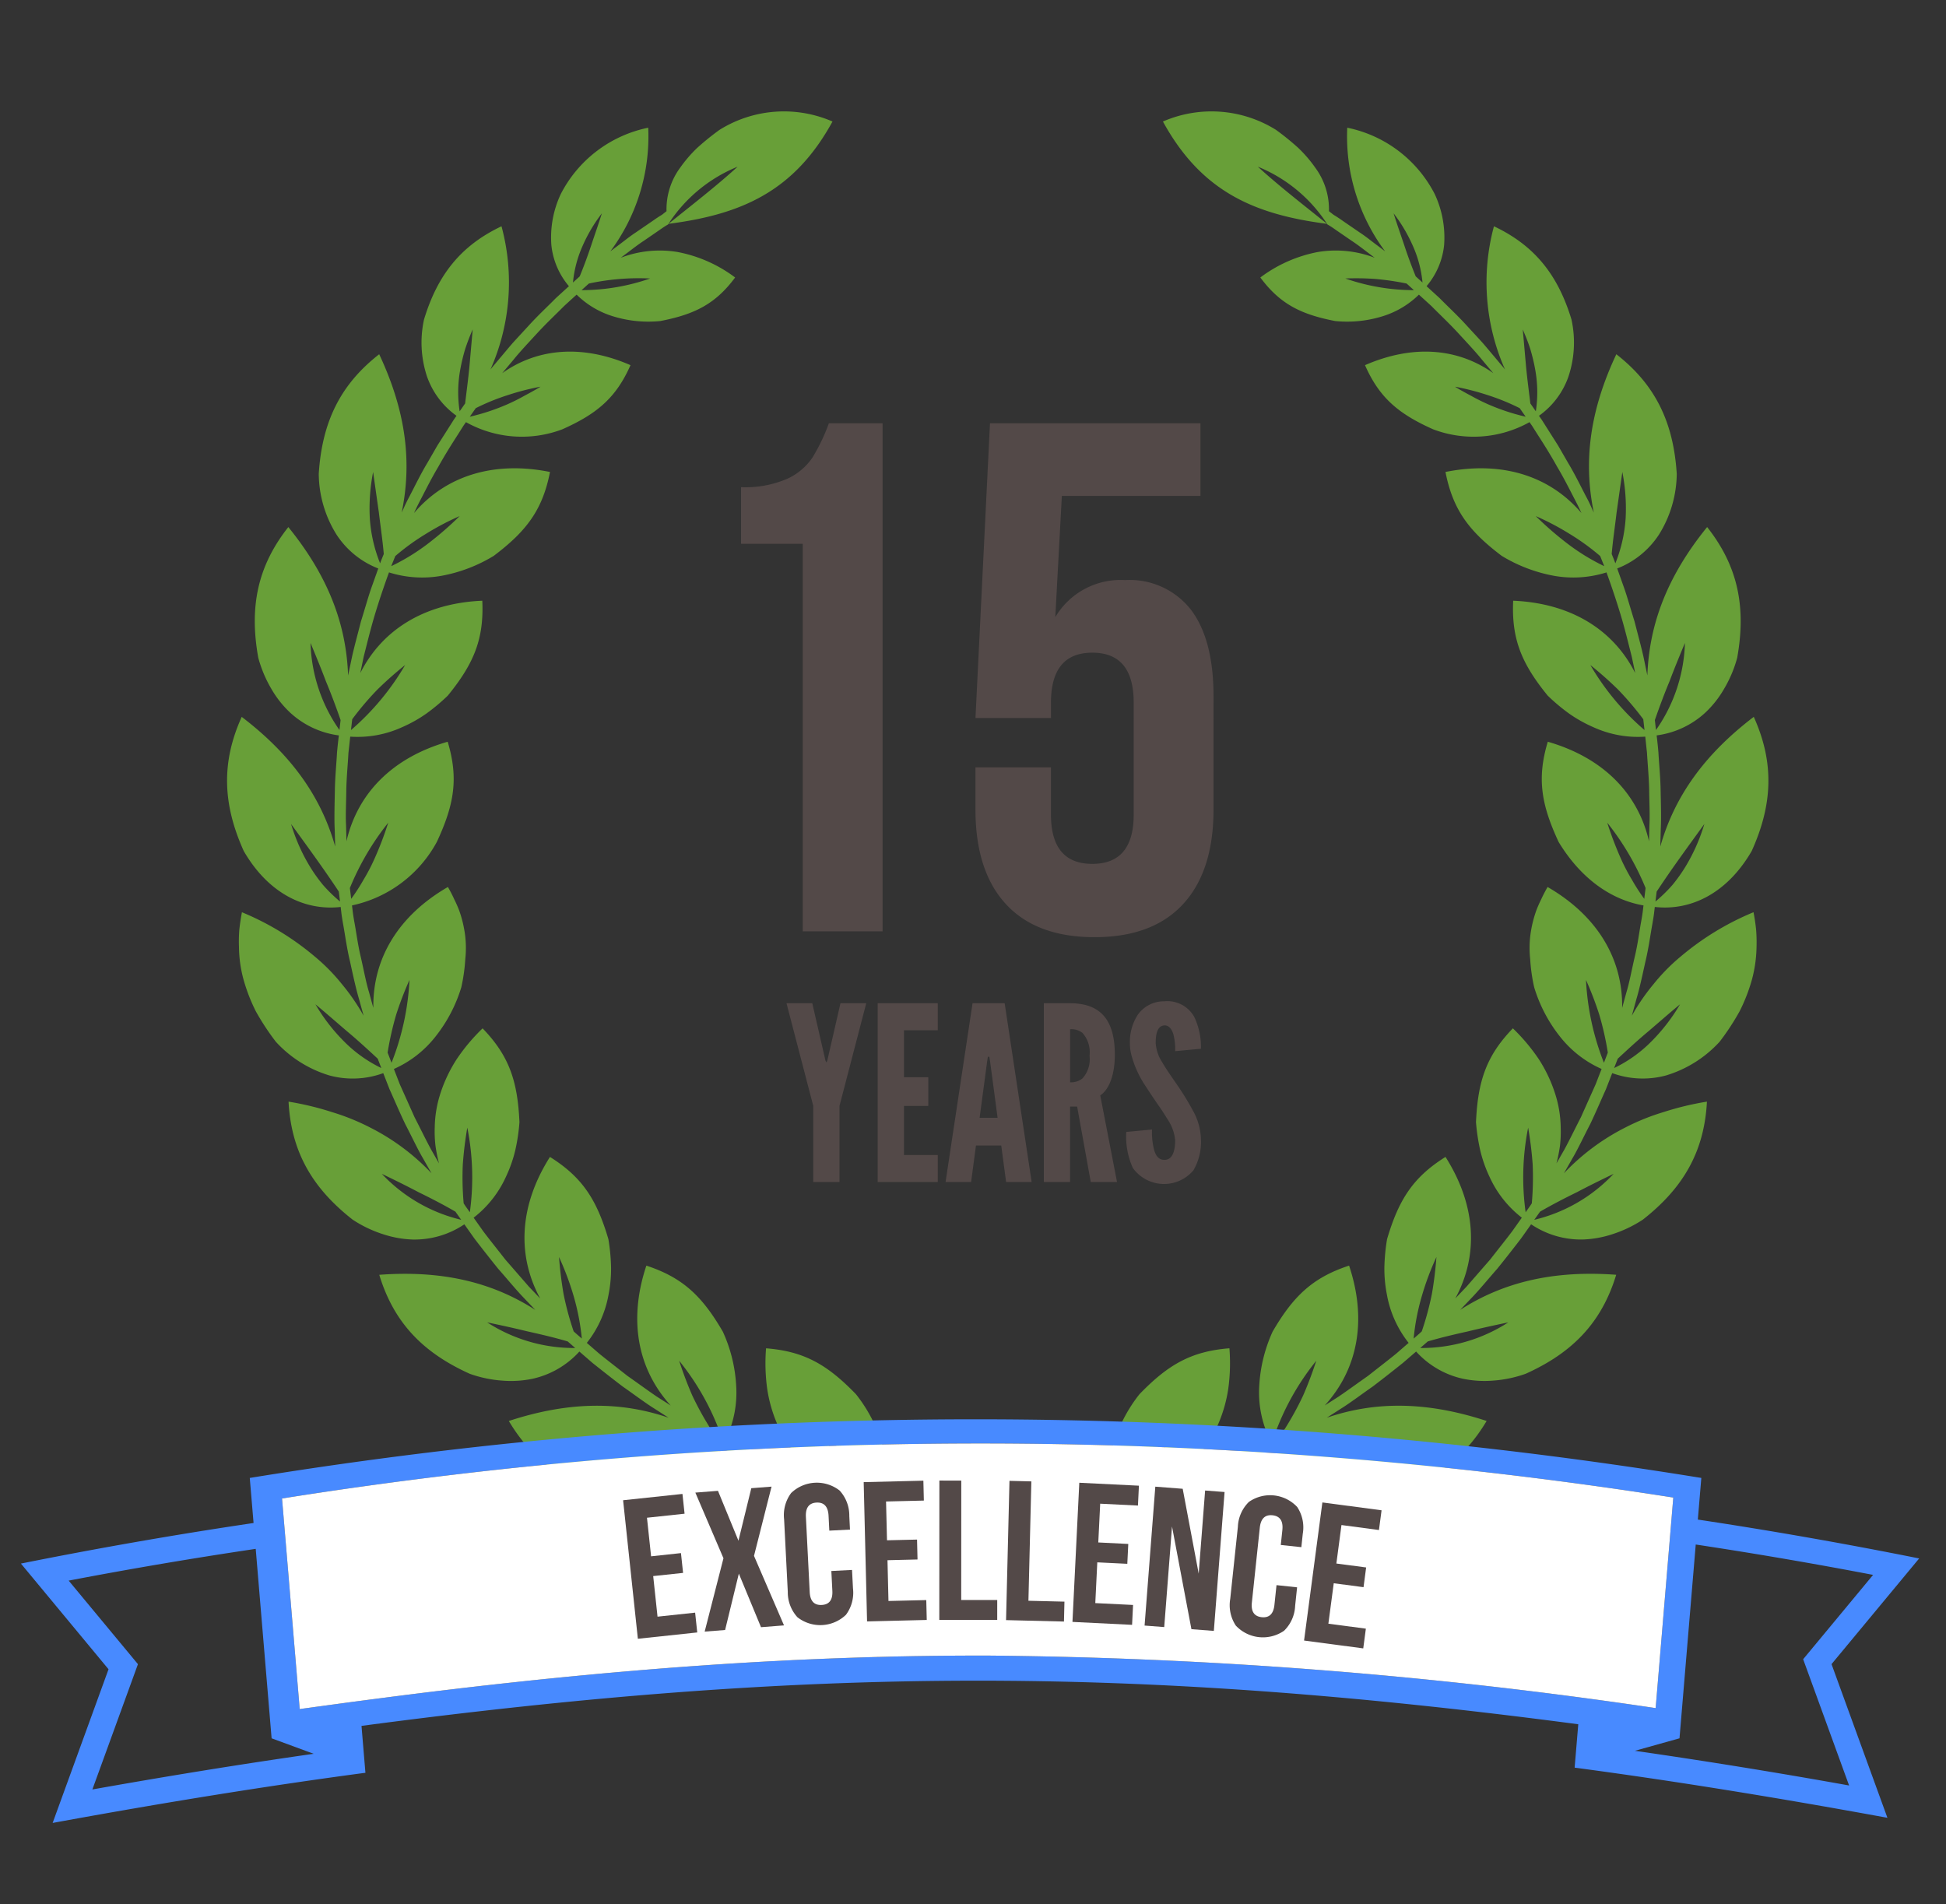<svg id="Layer_1" data-name="Layer 1" xmlns="http://www.w3.org/2000/svg" viewBox="0 0 186 182"><rect x="0" y="0" width="186" height="182" fill="#333333" stroke="none"/><defs><style>.cls-1{fill:#689f38;}.cls-1,.cls-3,.cls-4{fill-rule:evenodd;}.cls-2{fill:#534948;}.cls-3{fill:#488aff;}.cls-4{fill:#fff;}</style></defs><title>15-years</title><path class="cls-1" d="M78.424,136.95a24.378,24.378,0,0,1,5.537,5.901s-.252-.057-.507-.117c-.254-.061-.503-.128-.503-.126a29.076,29.076,0,0,1-2.517-2.726c-.74-.972-1.402-1.953-2.01-2.932Zm4.466,6.771h0l.932.22a15.229,15.229,0,0,1-8.596,1.727c1.276-.36,2.538-.702,3.805-1.01,1.278-.356,2.557-.669,3.858-.937ZM70.499,15.936h0c-2.014,1.84-4.409,3.688-6.605,5.459,6.926-.895,12.001-3.064,15.677-9.78A11.627,11.627,0,0,0,68.77,12.413a24.963,24.963,0,0,0-2.144,1.735,12.872,12.872,0,0,0-1.618,1.884,6.684,6.684,0,0,0-1.301,4.153l-.44.346c-.002,0-.329.191-.79.516-.47.323-1.09.748-1.714,1.174-.633.415-1.211.899-1.67,1.232-.45.339-.754.568-.754.568a18.385,18.385,0,0,0,3.619-11.815,12.118,12.118,0,0,0-8.361,6.345,9.755,9.755,0,0,0-.897,4.874,7.205,7.205,0,0,0,1.679,3.929s-.509.461-1.266,1.155c-.717.736-1.727,1.664-2.642,2.682-.465.503-.928,1.006-1.364,1.48-.427.48-.803.945-1.136,1.335-.333.394-.608.723-.8.951-.193.226-.295.365-.295.365a20.516,20.516,0,0,0,1.058-13.694c-3.883,1.838-6.113,4.644-7.406,8.91a10.31,10.31,0,0,0,.293,5.471,7.762,7.762,0,0,0,2.812,3.732s-.097.138-.26.375c-.155.247-.379.597-.645,1.018-.268.421-.58.912-.916,1.438-.31.541-.643,1.115-.977,1.693-.683,1.14-1.255,2.343-1.72,3.227-.235.436-.411.813-.53,1.081-.121.264-.191.417-.191.417,1.004-4.849.402-9.702-2.15-15.132-3.747,2.919-5.465,6.519-5.777,11.433A11.112,11.112,0,0,0,32.163,51.093a8.38,8.38,0,0,0,3.992,3.242s-.222.627-.557,1.567c-.348.935-.696,2.219-1.096,3.487-.327,1.289-.683,2.571-.889,3.546-.205.977-.342,1.628-.342,1.628-.174-4.941-1.922-9.516-5.712-14.185-2.948,3.728-3.745,7.645-2.871,12.498a12.095,12.095,0,0,0,1.262,2.988,9.766,9.766,0,0,0,1.771,2.236A8.464,8.464,0,0,0,32.389,70.29s-.088.662-.178,1.653c-.048.998-.189,2.322-.205,3.653-.027,1.331-.065,2.661-.015,3.657.027.997.048,1.66.048,1.66-1.343-4.753-4.187-8.774-8.936-12.395-1.957,4.329-1.833,8.326.195,12.823,2.345,4.047,5.815,5.736,9.266,5.346,0,0,.017.168.052.453.029.293.094.702.18,1.194.182.979.352,2.303.666,3.594.283,1.299.564,2.599.853,3.556.262.96.442,1.601.442,1.601a19.945,19.945,0,0,0-2.079-3.026,18.205,18.205,0,0,0-2.603-2.643,26.305,26.305,0,0,0-6.951-4.225c-.109.58-.195,1.153-.254,1.712a14.879,14.879,0,0,0-.029,1.643,12.327,12.327,0,0,0,.448,3.124,16.959,16.959,0,0,0,1.159,2.982,23.893,23.893,0,0,0,1.917,2.917,11.383,11.383,0,0,0,5.111,3.219,8.515,8.515,0,0,0,5.155-.218s.243.616.606,1.549c.413.907.928,2.133,1.503,3.334.616,1.178,1.174,2.385,1.683,3.244.492.868.824,1.446.824,1.446a21.267,21.267,0,0,0-5.897-4.39,21.661,21.661,0,0,0-3.636-1.465,28.064,28.064,0,0,0-4.134-.993c.253,4.753,2.232,8.225,6.121,11.274a11.79,11.79,0,0,0,2.925,1.4,10.082,10.082,0,0,0,2.804.503,8.501,8.501,0,0,0,4.952-1.454s.386.541.96,1.356c.606.792,1.427,1.842,2.259,2.875.88.997,1.723,2.028,2.416,2.747.689.721,1.148,1.203,1.148,1.203-4.158-2.672-8.95-3.797-14.914-3.355,1.385,4.558,4.158,7.435,8.648,9.461a11.714,11.714,0,0,0,3.175.658,10.144,10.144,0,0,0,2.842-.185,8.531,8.531,0,0,0,4.461-2.598s.501.434,1.255,1.088c.78.62,1.823,1.448,2.881,2.251,1.092.761,2.152,1.563,2.999,2.092.84.538,1.4.897,1.4.897-4.671-1.603-9.596-1.553-15.279.308,2.435,4.082,5.805,6.22,10.65,7.116a11.329,11.329,0,0,0,5.953-.972,8.525,8.525,0,0,0,3.713-3.586s.593.302,1.482.756c.909.409,2.112.979,3.334,1.498,1.241.478,2.458,1.016,3.414,1.32.941.321,1.568.536,1.568.536a21.254,21.254,0,0,0-7.32.616,23.14,23.14,0,0,0-3.692,1.31,27.97,27.97,0,0,0-3.753,2.006c3.336,3.386,7.119,4.671,12.043,4.384a11.364,11.364,0,0,0,5.553-2.366,8.521,8.521,0,0,0,2.747-4.371s.344.084.859.205c.515.13,1.207.273,1.907.394.691.13,1.389.26,1.911.354.524.096.874.132.874.132l.161-1.081s-.346-.032-.861-.13c-.511-.092-1.194-.22-1.882-.348-.683-.117-1.366-.256-1.871-.39-.509-.122-.847-.199-.847-.199a10.266,10.266,0,0,0-.289-5.023,14.191,14.191,0,0,0-2.475-4.721c-2.733-2.823-4.935-4.099-8.592-4.386a17.891,17.891,0,0,0,.109,3.873,13.583,13.583,0,0,0,.972,3.393,11.149,11.149,0,0,0,1.792,2.879,11.562,11.562,0,0,0,2.565,2.286s-.591-.205-1.48-.507c-.884-.318-2.041-.803-3.206-1.255-1.138-.52-2.278-1.037-3.131-1.425-.838-.432-1.394-.715-1.394-.715a10.253,10.253,0,0,0,.918-4.946,14.209,14.209,0,0,0-1.278-5.178c-1.978-3.399-3.829-5.164-7.307-6.308-1.729,5.18-.851,9.87,2.324,13.368,0,0-.526-.337-1.316-.842-.78-.526-1.787-1.266-2.814-1.984-.981-.775-1.974-1.538-2.703-2.131-.71-.614-1.182-1.025-1.182-1.025a10.333,10.333,0,0,0,2.072-4.589,12.71,12.71,0,0,0,.245-2.611,18.687,18.687,0,0,0-.256-2.718c-1.111-3.77-2.485-5.914-5.585-7.856-2.921,4.612-3.189,9.376-.935,13.527,0,0-.434-.453-1.081-1.134-.614-.706-1.435-1.651-2.257-2.594-.769-.989-1.557-1.963-2.119-2.716-.541-.765-.903-1.276-.903-1.276a10.318,10.318,0,0,0,3.11-3.958,12.799,12.799,0,0,0,.868-2.477,18.148,18.148,0,0,0,.402-2.697c-.178-3.919-.979-6.333-3.523-8.965a18.053,18.053,0,0,0-2.492,2.972,13.89,13.89,0,0,0-1.519,3.181,11.108,11.108,0,0,0-.564,3.34,11.678,11.678,0,0,0,.069,1.712,15.238,15.238,0,0,0,.339,1.701s-.31-.545-.773-1.358c-.448-.826-.997-1.953-1.567-3.064-.511-1.144-1.023-2.286-1.408-3.143-.339-.878-.564-1.459-.564-1.459a10.377,10.377,0,0,0,3.973-3.091A14.212,14.212,0,0,0,44.093,94.36a16.911,16.911,0,0,0,.379-2.678,9.956,9.956,0,0,0-.027-2.374,11.43,11.43,0,0,0-.539-2.24,11.859,11.859,0,0,0-.495-1.127,12.572,12.572,0,0,0-.601-1.163c-4.732,2.737-7.2,6.84-7.125,11.557,0,0-.168-.601-.415-1.509-.277-.897-.505-2.131-.784-3.349-.295-1.22-.444-2.465-.622-3.387-.082-.463-.138-.849-.168-1.121-.032-.273-.052-.43-.052-.43A12.093,12.093,0,0,0,41.75,80.477c1.662-3.563,2.096-6.073,1.039-9.583-5.262,1.517-8.607,4.906-9.673,9.512,0,0-.017-.624-.042-1.565-.052-.937.017-2.188.027-3.441.034-1.251.155-2.496.203-3.435.103-.933.172-1.557.172-1.557a10.253,10.253,0,0,0,4.952-.901,13.262,13.262,0,0,0,2.289-1.278,18.413,18.413,0,0,0,2.091-1.75c2.483-3.051,3.46-5.398,3.29-9.063-5.417.23-9.535,2.695-11.66,6.913,0,0,.128-.614.316-1.532.233-.909.528-2.127.866-3.33.687-2.41,1.561-4.757,1.561-4.757a10.516,10.516,0,0,0,5.04.321A14.696,14.696,0,0,0,47.19,53.13c3.145-2.37,4.675-4.413,5.379-8.02-5.331-1.073-9.931.333-12.995,3.925,0,0,.252-.57.694-1.404.43-.832.989-1.953,1.632-3.026.608-1.096,1.278-2.159,1.785-2.944.252-.396.459-.727.606-.96.155-.224.247-.352.247-.352a10.935,10.935,0,0,0,9.206.685c3.328-1.482,5.145-3.022,6.519-6.132-4.489-1.959-8.81-1.685-12.263.765,0,0,.417-.497,1.041-1.236.606-.761,1.494-1.702,2.37-2.655.878-.947,1.825-1.834,2.506-2.525.715-.656,1.197-1.09,1.197-1.09a8.454,8.454,0,0,0,3.583,2.102,11.401,11.401,0,0,0,4.417.421c3.294-.637,5.281-1.639,7.15-4.162a13.274,13.274,0,0,0-5.478-2.431,10.394,10.394,0,0,0-5.453.545s.277-.209.692-.52c.415-.314.96-.74,1.538-1.119.568-.39,1.14-.782,1.565-1.077.425-.3.727-.467.727-.467a14.317,14.317,0,0,1,6.641-5.518ZM55.409,26.416h0l-.645.587a11.185,11.185,0,0,1,.926-3.512,14.898,14.898,0,0,1,1.838-3.101c-.321,1.023-.668,2.001-1.006,3.016-.337,1.018-.704,2.018-1.113,3.011ZM44.457,38.562h0l-.524.75a12.038,12.038,0,0,1,.063-4.015,18.021,18.021,0,0,1,.467-1.938,20.022,20.022,0,0,1,.719-1.871q-.157,1.748-.312,3.527c-.113,1.182-.27,2.345-.413,3.548ZM36.681,52.952h0s-.088.222-.178.444c-.094.222-.172.446-.172.446a13.939,13.939,0,0,1-.985-4.325,17.945,17.945,0,0,1,.317-4.403c.182,1.289.367,2.584.553,3.898.151,1.291.354,2.619.465,3.94ZM32.554,68.823h0l-.109.951a15.191,15.191,0,0,1-2.764-8.321c.505,1.222,1.01,2.437,1.467,3.655.509,1.226.97,2.456,1.406,3.715Zm-.17,16.394h0l.115.949a14.393,14.393,0,0,1-1.618-1.576,15.067,15.067,0,0,1-1.274-1.79,17.421,17.421,0,0,1-1.785-4.042c1.542,2.129,3.089,4.231,4.562,6.459Zm3.718,15.97h0l.344.895a12.88,12.88,0,0,1-3.606-2.588A17.494,17.494,0,0,1,30.149,95.99c1.022.844,1.989,1.697,2.99,2.554,1.023.851,1.982,1.735,2.963,2.643ZM43.529,115.808h0l.553.78a15.26,15.26,0,0,1-7.588-4.394c1.199.576,2.374,1.154,3.525,1.762,1.19.58,2.366,1.19,3.51,1.852Zm10.731,12.404h0l.721.629a15.303,15.303,0,0,1-8.418-2.45c1.299.27,2.58.551,3.843.859,1.293.287,2.584.589,3.854.962Zm13.378,9.483h0l.851.438a15.24,15.24,0,0,1-8.757-.373c1.324-.046,2.636-.08,3.937-.077,1.324-.038,2.645-.038,3.969.013Zm1.249-.587h0s-.235-.117-.465-.237c-.23-.113-.459-.243-.459-.243a29.48,29.48,0,0,1-1.794-3.248c-.488-1.119-.901-2.23-1.255-3.323a24.314,24.314,0,0,1,3.973,7.051Zm-13.275-9.168h0s-.195-.172-.394-.342c-.199-.17-.388-.348-.388-.348a28.083,28.083,0,0,1-.966-3.581c-.208-1.203-.346-2.376-.432-3.525a27.222,27.222,0,0,1,1.381,3.678,22.102,22.102,0,0,1,.798,4.118ZM44.908,115.867h0s-.149-.214-.3-.423c-.157-.212-.291-.432-.291-.432a28.068,28.068,0,0,1-.082-3.709c.086-1.218.237-2.389.43-3.525a24.349,24.349,0,0,1,.243,8.089Zm-7.485-14.287h0l-.375-.973a29.522,29.522,0,0,1,.817-3.621,31.737,31.737,0,0,1,1.274-3.324,24.856,24.856,0,0,1-1.716,7.917ZM33.567,85.911h0l-.126-1.033a25.465,25.465,0,0,1,3.667-6.245,32.409,32.409,0,0,1-1.412,3.663,17.924,17.924,0,0,1-.966,1.817,18.381,18.381,0,0,1-1.163,1.798ZM33.548,69.779h0l.117-1.035a28.437,28.437,0,0,1,2.399-2.827,35.098,35.098,0,0,1,2.659-2.355,24.461,24.461,0,0,1-5.176,6.217Zm3.845-15.666h0l.39-.966a21.98,21.98,0,0,1,3.009-2.171,25.212,25.212,0,0,1,3.145-1.649,32.025,32.025,0,0,1-2.969,2.586,20.042,20.042,0,0,1-3.575,2.2ZM44.902,39.829h0l.572-.817a20.846,20.846,0,0,1,3.091-1.257,23.739,23.739,0,0,1,3.104-.796c-.503.308-1.027.593-1.553.872-.513.291-1.048.557-1.605.805a20.542,20.542,0,0,1-3.608,1.194ZM56.295,27.097h0a22.743,22.743,0,0,1,5.847-.48,19.939,19.939,0,0,1-6.557,1.115s.176-.159.354-.318C56.111,27.248,56.295,27.097,56.295,27.097Z"/><path class="cls-1" d="M112.305,136.95a24.391,24.391,0,0,0-5.541,5.901s.256-.057.509-.117c.251-.061.505-.128.505-.126a29.372,29.372,0,0,0,2.517-2.726c.738-.972,1.404-1.953,2.01-2.932Zm-4.466,6.771h0l-.93.22a15.209,15.209,0,0,0,8.594,1.727c-1.276-.36-2.54-.702-3.803-1.01-1.285-.356-2.563-.669-3.86-.937Zm12.391-127.785h0c2.014,1.84,4.405,3.688,6.607,5.459-6.932-.895-12.005-3.064-15.683-9.78a11.641,11.641,0,0,1,10.807.798,24.914,24.914,0,0,1,2.14,1.735,12.609,12.609,0,0,1,1.616,1.884,6.689,6.689,0,0,1,1.306,4.153l.44.346s.331.191.792.516c.463.323,1.087.748,1.71,1.174.633.415,1.213.899,1.672,1.232.45.339.752.568.752.568a18.372,18.372,0,0,1-3.617-11.815,12.122,12.122,0,0,1,8.361,6.345,9.803,9.803,0,0,1,.897,4.874,7.22,7.22,0,0,1-1.679,3.929s.505.461,1.264,1.155c.717.736,1.727,1.664,2.645,2.682.463.503.93,1.006,1.362,1.48.427.48.803.945,1.136,1.335.331.394.606.723.8.951.197.226.295.365.295.365a20.541,20.541,0,0,1-1.06-13.694c3.887,1.838,6.115,4.644,7.41,8.91a10.285,10.285,0,0,1-.295,5.471,7.723,7.723,0,0,1-2.812,3.732s.094.138.262.375c.155.247.377.597.645,1.018.266.421.58.912.912,1.438.314.541.645,1.115.977,1.693.685,1.14,1.257,2.343,1.725,3.227.237.436.409.813.526,1.081.124.264.195.417.195.417-1.004-4.849-.405-9.702,2.152-15.132,3.743,2.919,5.463,6.519,5.775,11.433a11.151,11.151,0,0,1-1.697,5.8,8.395,8.395,0,0,1-3.994,3.242s.222.627.555,1.567c.35.935.698,2.219,1.098,3.487.329,1.289.683,2.571.891,3.546.201.977.339,1.628.339,1.628.174-4.941,1.922-9.516,5.712-14.185,2.948,3.728,3.743,7.645,2.873,12.498a11.862,11.862,0,0,1-1.266,2.988,9.811,9.811,0,0,1-1.766,2.236,8.465,8.465,0,0,1-4.667,2.19s.086.662.172,1.653c.05.998.193,2.322.209,3.653.029,1.331.065,2.661.013,3.657-.029.997-.044,1.66-.044,1.66,1.343-4.753,4.185-8.774,8.933-12.395,1.955,4.329,1.836,8.326-.197,12.823-2.347,4.047-5.813,5.736-9.262,5.346,0,0-.021.168-.054.453-.029.293-.097.702-.182,1.194-.182.979-.352,2.303-.666,3.594-.285,1.299-.564,2.599-.853,3.556-.264.96-.44,1.601-.44,1.601a19.944,19.944,0,0,1,2.079-3.026,18.205,18.205,0,0,1,2.603-2.643,26.291,26.291,0,0,1,6.949-4.225c.111.58.197,1.153.251,1.712a15.459,15.459,0,0,1,.036,1.643,12.715,12.715,0,0,1-.45,3.124,16.65,16.65,0,0,1-1.163,2.982,23.574,23.574,0,0,1-1.913,2.917,11.383,11.383,0,0,1-5.111,3.219,8.521,8.521,0,0,1-5.157-.218s-.241.616-.603,1.549c-.415.907-.929,2.133-1.505,3.334-.614,1.178-1.174,2.385-1.683,3.244-.495.868-.824,1.446-.824,1.446a21.328,21.328,0,0,1,5.897-4.39,21.56,21.56,0,0,1,3.64-1.465,28.033,28.033,0,0,1,4.132-.993c-.251,4.753-2.234,8.225-6.119,11.274a11.945,11.945,0,0,1-2.928,1.4,10.109,10.109,0,0,1-2.804.503,8.508,8.508,0,0,1-4.954-1.454s-.381.541-.962,1.356c-.606.792-1.425,1.842-2.259,2.875-.876.997-1.722,2.028-2.412,2.747-.692.721-1.148,1.203-1.148,1.203,4.158-2.672,8.952-3.797,14.914-3.355-1.387,4.558-4.155,7.435-8.65,9.461a11.747,11.747,0,0,1-3.175.658,10.117,10.117,0,0,1-2.84-.185,8.485,8.485,0,0,1-4.459-2.598s-.503.434-1.262,1.088c-.775.62-1.819,1.448-2.877,2.251-1.094.761-2.154,1.563-3.001,2.092-.842.538-1.402.897-1.402.897,4.675-1.603,9.6-1.553,15.281.308-2.433,4.082-5.803,6.22-10.647,7.116a11.334,11.334,0,0,1-5.956-.972,8.534,8.534,0,0,1-3.713-3.586s-.593.302-1.48.756c-.909.409-2.112.979-3.334,1.498-1.243.478-2.462,1.016-3.411,1.32-.943.321-1.574.536-1.574.536a21.278,21.278,0,0,1,7.324.616,23.194,23.194,0,0,1,3.69,1.31,27.852,27.852,0,0,1,3.753,2.006c-3.334,3.386-7.114,4.671-12.039,4.384a11.346,11.346,0,0,1-5.555-2.366,8.528,8.528,0,0,1-2.751-4.371s-.344.084-.859.205c-.513.13-1.207.273-1.903.394-.696.13-1.389.26-1.911.354-.522.096-.876.132-.876.132l-.159-1.081s.346-.032.859-.13c.513-.092,1.199-.22,1.882-.348.688-.117,1.368-.256,1.874-.39.509-.122.844-.199.844-.199a10.343,10.343,0,0,1,.287-5.023,14.31,14.31,0,0,1,2.475-4.721c2.733-2.823,4.941-4.099,8.596-4.386a17.902,17.902,0,0,1-.111,3.873,13.499,13.499,0,0,1-.97,3.393,11.161,11.161,0,0,1-1.794,2.879,11.43,11.43,0,0,1-2.565,2.286s.593-.205,1.482-.507c.882-.318,2.037-.803,3.202-1.255,1.142-.52,2.282-1.037,3.137-1.425.832-.432,1.394-.715,1.394-.715a10.28,10.28,0,0,1-.924-4.946,14.389,14.389,0,0,1,1.278-5.178c1.98-3.399,3.829-5.164,7.309-6.308,1.729,5.18.853,9.87-2.326,13.368,0,0,.528-.337,1.316-.842.78-.526,1.792-1.266,2.816-1.984.985-.775,1.974-1.538,2.701-2.131.71-.614,1.184-1.025,1.184-1.025a10.333,10.333,0,0,1-2.072-4.589,12.848,12.848,0,0,1-.247-2.611,18.694,18.694,0,0,1,.258-2.718c1.113-3.77,2.485-5.914,5.585-7.856,2.923,4.612,3.192,9.376.937,13.527,0,0,.432-.453,1.079-1.134.616-.706,1.438-1.651,2.261-2.594.767-.989,1.553-1.963,2.115-2.716.541-.765.903-1.276.903-1.276a10.318,10.318,0,0,1-3.11-3.958,12.666,12.666,0,0,1-.865-2.477,18.999,18.999,0,0,1-.406-2.697c.178-3.919.983-6.333,3.525-8.965a18.175,18.175,0,0,1,2.494,2.972,13.793,13.793,0,0,1,1.515,3.181,11.049,11.049,0,0,1,.564,3.34,11.978,11.978,0,0,1-.067,1.712,15.229,15.229,0,0,1-.339,1.701s.312-.545.777-1.358c.448-.826.995-1.953,1.565-3.064.511-1.144,1.023-2.286,1.406-3.143.339-.878.566-1.459.566-1.459a10.4,10.4,0,0,1-3.975-3.091A14.169,14.169,0,0,1,146.637,94.36a16.452,16.452,0,0,1-.379-2.678,9.849,9.849,0,0,1,.025-2.374,11.421,11.421,0,0,1,.541-2.24,11.83,11.83,0,0,1,.492-1.127c.172-.377.375-.767.604-1.163,4.732,2.737,7.198,6.84,7.127,11.557,0,0,.163-.601.413-1.509.275-.897.501-2.131.784-3.349.295-1.22.446-2.465.618-3.387.084-.463.144-.849.172-1.121.034-.273.052-.43.052-.43-3.407-.591-6.186-2.888-8.11-6.062-1.66-3.563-2.093-6.073-1.037-9.583,5.262,1.517,8.609,4.906,9.675,9.512,0,0,.017-.624.04-1.565.052-.937-.013-2.188-.027-3.441-.033-1.251-.155-2.496-.205-3.435-.103-.933-.166-1.557-.166-1.557a10.261,10.261,0,0,1-4.954-.901,13.199,13.199,0,0,1-2.29-1.278,18.045,18.045,0,0,1-2.089-1.75c-2.483-3.051-3.462-5.398-3.292-9.063,5.419.23,9.535,2.695,11.662,6.913,0,0-.126-.614-.321-1.532-.23-.909-.526-2.127-.863-3.33-.689-2.41-1.559-4.757-1.559-4.757a10.52,10.52,0,0,1-5.04.321,14.716,14.716,0,0,1-4.973-1.901c-3.143-2.37-4.671-4.413-5.377-8.02,5.333-1.073,9.931.333,12.995,3.925,0,0-.252-.57-.692-1.404-.432-.832-.991-1.953-1.634-3.026-.606-1.096-1.276-2.159-1.783-2.944-.252-.396-.463-.727-.608-.96-.157-.224-.247-.352-.247-.352a10.939,10.939,0,0,1-9.208.685c-3.323-1.482-5.145-3.022-6.515-6.132,4.487-1.959,8.808-1.685,12.263.765,0,0-.419-.497-1.041-1.236-.606-.761-1.496-1.702-2.37-2.655-.88-.947-1.827-1.834-2.504-2.525-.719-.656-1.197-1.09-1.197-1.09a8.507,8.507,0,0,1-3.588,2.102,11.398,11.398,0,0,1-4.415.421c-3.294-.637-5.279-1.639-7.152-4.162a13.301,13.301,0,0,1,5.476-2.431,10.385,10.385,0,0,1,5.453.545s-.274-.209-.689-.52c-.413-.314-.96-.74-1.536-1.119-.57-.39-1.14-.782-1.569-1.077a8.218,8.218,0,0,0-.723-.467,14.317,14.317,0,0,0-6.641-5.518Zm15.086,10.48h0l.648.587a11.072,11.072,0,0,0-.926-3.512,15.08,15.08,0,0,0-1.836-3.101c.316,1.023.666,2.001,1.008,3.016.333,1.018.702,2.018,1.106,3.011Zm10.956,12.146h0l.524.75a12.1,12.1,0,0,0-.065-4.015,17.557,17.557,0,0,0-.465-1.938c-.201-.635-.453-1.249-.719-1.871q.154,1.748.312,3.527c.113,1.182.268,2.345.413,3.548Zm7.774,14.39h0s.092.222.18.444c.09.222.172.446.172.446a13.928,13.928,0,0,0,.983-4.325,18.049,18.049,0,0,0-.317-4.403c-.184,1.289-.365,2.584-.553,3.898-.147,1.291-.352,2.619-.465,3.94Zm4.126,15.872h0l.107.951a15.232,15.232,0,0,0,2.768-8.321c-.509,1.222-1.012,2.437-1.469,3.655-.511,1.226-.968,2.456-1.406,3.715Zm.172,16.394h0l-.115.949a14.413,14.413,0,0,0,1.618-1.576A15.301,15.301,0,0,0,161.119,82.801a17.416,17.416,0,0,0,1.783-4.042c-1.542,2.129-3.087,4.231-4.558,6.459Zm-3.718,15.97h0l-.348.895a12.83,12.83,0,0,0,3.609-2.588,17.745,17.745,0,0,0,2.693-3.504c-1.025.844-1.991,1.697-2.993,2.554-1.022.851-1.982,1.735-2.961,2.643Zm-7.427,14.621h0l-.555.78a15.245,15.245,0,0,0,7.586-4.394c-1.195.576-2.372,1.154-3.523,1.762-1.188.58-2.364,1.19-3.508,1.852ZM136.469,128.212h0l-.725.629a15.315,15.315,0,0,0,8.42-2.45c-1.299.27-2.582.551-3.845.859-1.289.287-2.58.589-3.85.962Zm-13.378,9.483h0l-.851.438a15.233,15.233,0,0,0,8.755-.373c-1.322-.046-2.632-.08-3.935-.077-1.327-.038-2.643-.038-3.969.013Zm-1.249-.587h0s.233-.117.463-.237c.233-.113.463-.243.463-.243a28.742,28.742,0,0,0,1.787-3.248c.488-1.119.901-2.23,1.257-3.323a24.314,24.314,0,0,0-3.971,7.051Zm13.275-9.168h0s.197-.172.392-.342c.203-.17.385-.348.385-.348a28.029,28.029,0,0,0,.968-3.581c.21-1.203.346-2.376.434-3.525a26.417,26.417,0,0,0-1.381,3.678,21.59,21.59,0,0,0-.798,4.118Zm10.704-12.073h0s.149-.214.298-.423c.155-.212.293-.432.293-.432a28.404,28.404,0,0,0,.082-3.709c-.086-1.218-.237-2.389-.432-3.525a24.243,24.243,0,0,0-.241,8.089Zm7.483-14.287h0l.373-.973a28.457,28.457,0,0,0-.815-3.621,32.219,32.219,0,0,0-1.272-3.324,24.851,24.851,0,0,0,1.714,7.917Zm3.856-15.669h0l.126-1.033a25.527,25.527,0,0,0-3.665-6.245,33.607,33.607,0,0,0,1.408,3.663,18.85,18.85,0,0,0,.968,1.817,17.985,17.985,0,0,0,1.163,1.798Zm.023-16.132h0l-.117-1.035a29.65,29.65,0,0,0-2.402-2.827,35.1,35.1,0,0,0-2.659-2.355,24.346,24.346,0,0,0,5.178,6.217Zm-3.849-15.666h0l-.388-.966a22.111,22.111,0,0,0-3.009-2.171,25.076,25.076,0,0,0-3.148-1.649,32.277,32.277,0,0,0,2.969,2.586,20.197,20.197,0,0,0,3.575,2.2ZM145.824,39.829h0l-.57-.817a20.991,20.991,0,0,0-3.087-1.257,24.094,24.094,0,0,0-3.104-.796c.499.308,1.021.593,1.547.872.518.291,1.052.557,1.609.805a20.497,20.497,0,0,0,3.604,1.194ZM134.436,27.097h0a26.525,26.525,0,0,0-2.963-.434,26.14,26.14,0,0,0-2.886-.046,19.927,19.927,0,0,0,6.555,1.115s-.174-.159-.352-.318C134.616,27.248,134.436,27.097,134.436,27.097Z"/><path class="cls-1" d="M99.022,138.57a3.555,3.555,0,0,0-3.659,3.535l.002.05h0l-.002-.05h0l.002-.052a3.554,3.554,0,0,0-3.657-3.533,3.657,3.657,0,0,0-3.657,3.657c-.138,2.135,2.58,4.793,7.312,7.944h0c4.736-3.152,7.456-5.761,7.313-7.894A3.654,3.654,0,0,0,99.022,138.57Z"/><path class="cls-2" d="M78.894,101.352l.069.163h.046l.069-.163,1.255-5.463h2.464l-2.557,9.811v7.276H77.731v-7.276l-2.557-9.811h2.464Z"/><path class="cls-2" d="M83.892,95.889H89.634v2.58H86.402v4.489h2.324v2.743h-2.324v4.696H89.634v2.58H83.892Z"/><path class="cls-2" d="M90.378,112.976,92.957,95.889h3.07l2.58,17.087H96.165l-.465-3.487h-2.416l-.465,3.487Zm4.254-11.532-.069-.44h-.141l-.069.44-.721,5.394h1.72Z"/><path class="cls-2" d="M104.256,112.976l-1.301-7.207h-.675v7.207H99.77V95.889h2.51c2.999,0,4.277,1.697,4.277,4.929,0,1.698-.442,3.231-1.394,3.883l1.603,8.275Zm-1.976-9.531a1.753,1.753,0,0,0,1.186-.373,2.738,2.738,0,0,0,.673-2.163,2.795,2.795,0,0,0-.673-2.184,1.714,1.714,0,0,0-1.186-.35Z"/><path class="cls-2" d="M112.322,100.47a5.65,5.65,0,0,0-.186-1.674c-.163-.465-.419-.79-.815-.79-.65.023-.859.696-.859,1.695a3.849,3.849,0,0,0,.629,1.838c.371.652.859,1.324,1.347,2.045a26.106,26.106,0,0,1,1.603,2.605,5.849,5.849,0,0,1,.744,2.672,5.371,5.371,0,0,1-.719,2.999,3.67,3.67,0,0,1-5.79-.23,7.297,7.297,0,0,1-.627-3.441l2.464-.233a6.503,6.503,0,0,0,.207,1.976c.164.557.442.928.977.928.744,0,1.025-.79,1.025-1.882a4.27,4.27,0,0,0-.652-1.884c-.209-.325-.419-.673-.652-1.022-.488-.698-1.023-1.488-1.58-2.347a9.764,9.764,0,0,1-1.232-2.651,4.54,4.54,0,0,1-.21-1.373,4.773,4.773,0,0,1,.744-2.695,3.049,3.049,0,0,1,2.533-1.303,2.939,2.939,0,0,1,2.884,1.511,6.673,6.673,0,0,1,.627,3.024Z"/><path class="cls-3" d="M160.528,166.146l-4.263,1.193q10.265,1.481,20.473,3.316l-4.391-12.068,6.684-8.061q-8.446-1.617-16.951-2.903l-1.552,18.523Zm-133.572-22.922a426.425,426.425,0,0,1,132.978-.088l-1.686,20.123a460.803,460.803,0,0,0-63.85-5.02H92.493l-.181.002-.255.002-.706.003-.282.002-.67.007-.467.003-.53.006-.404.004-.645.01-.37.005-.52.007-.584.011-.31.006-.631.012-.4.009-.609.015-.022.002-.895.022h-.049l-.944.027-.04.002-.205.006c-.61.018-1.219.039-1.826.058l-.173.007-.745.027-.146.004-.632.025-.398.015-.176.007-.674.028-.385.016-.631.027-.288.013-.678.031-.254.012-.274.015-.753.036-.186.012-.84.042-.097.004-.929.052h-.008l-.937.053-.081.006-.855.049-.17.012-.767.047-.258.015-.677.045-.115.007-.463.03-.731.049-.134.011-.845.059-.207.013-.587.043-.636.046-.024.002-.701.052-.234.016-.788.062-.146.011-.877.07-.056.004-.935.077-.032.002-.902.076-.779.067-.194.016-.727.062-.219.021q-.877.076-1.752.158l-.137.013-.673.064-.395.036-.645.061-.078.009-.651.062-.282.027-.741.074-.193.019-.828.083-.104.01-.918.095-.017.002-.932.097-.072.009-.862.092-.161.018-.773.083-.25.027-.093.01-.829.092-.1.011-.596.068-.427.046-.507.059-.515.06-.42.048-.604.07-.331.04-.225.027-.709.083-.783.095-.153.018-.871.106-.065.007-.936.116-.024.003-.912.115-.114.013-.824.106-.77.097-.167.022-.291.039-.197.025-.788.101-.042.007-.558.071-.47.063-.468.062q-1.228.161-2.456.33l-.051.007-.051.006-.049.007h-.01l-.042.006-.051.009-.051.006-.051.006-.051.007-.051.007-.051.006-.051.007-.051.009-.05.005-.051.009-.051.006-.051.007-.051.007-.051.006-.051.006-.051.009-.051.006-.051.006-.051.009-.022.003-.028.004-.051.006-.051.007-.051.006-.051.007-.051.007-.051.007-.051.007-.051.007-.051.006-.051.006-.05.009-.051.006-.051.007-.051.006-.051.009-.051.006-.051.007-.051.006-.051.009-.037.004-.014.002-.051.007-.051.007-.05.007-.051.006-.051.007-.051.007-.051.006-.051.009-.051.006-.051.007-.051.007-.051.007-.051.006-.05.007-.051.007-.051.007-.051.007-.051.006-.051.009-.05.006-1.32-15.738Zm-2.72,2.344-.362-4.308a432.017,432.017,0,0,1,138.74,0l-.334,3.979q10.578,1.595,21.155,3.716l-8.376,10.101,5.342,14.687c-10.636-1.948-20.49-3.541-29.896-4.794l.348-4.146c-42.429-5.6-73.216-5.556-116.3.155l.375,4.483c-9.405,1.252-19.26,2.846-29.896,4.794l5.342-14.689L2,149.445q11.118-2.23,22.236-3.878Zm5.749,22.058L25.96,166.146l-1.518-18.107q-8.969,1.332-17.879,3.035l6.622,7.985L8.829,171.035C15.863,169.784,22.914,168.632,29.985,167.625Z"/><path class="cls-2" d="M75.235,45.766a5.818,5.818,0,0,0,2.428-2.046,18.112,18.112,0,0,0,1.561-3.261H84.358V89.019H76.727V51.975H70.831V46.564A10.132,10.132,0,0,0,75.235,45.766Z"/><path class="cls-2" d="M100.452,77.85q0,4.718,3.954,4.718,3.954,0,3.954-4.718V67.168q0-4.787-3.954-4.787-3.954,0-3.954,4.787v1.456H93.237l1.387-28.164h20.118v6.938h-13.25l-.625,11.585a7.242,7.242,0,0,1,6.66-3.538,7.425,7.425,0,0,1,6.313,2.844q2.149,2.846,2.15,8.255V77.365q0,5.897-2.914,9.053-2.914,3.158-8.463,3.156-5.55,0-8.463-3.156-2.914-3.155-2.914-9.053V73.342h7.214Z"/><path class="cls-4" d="M26.956,143.224a426.425,426.425,0,0,1,132.978-.088l-1.686,20.123a460.803,460.803,0,0,0-63.85-5.02H92.493l-.181.002-.255.002-.706.003-.282.002-.67.007-.467.003-.53.006-.404.004-.645.01-.37.005-.52.007-.584.011-.31.006-.631.012-.4.009-.609.015-.022.002-.895.022h-.049l-.944.027-.04.002-.205.006c-.61.018-1.219.039-1.826.058l-.173.007-.745.027-.146.004-.632.025-.398.015-.176.007-.674.028-.385.016-.631.027-.288.013-.678.031-.254.012-.274.015-.753.036-.186.012-.84.042-.097.004-.929.052h-.008l-.937.053-.081.006-.855.049-.17.012-.767.047-.258.015-.677.045-.115.007-.463.03-.731.049-.134.011-.845.059-.207.013-.587.043-.636.046-.024.002-.701.052-.234.016-.788.062-.146.011-.877.07-.056.004-.935.077-.032.002-.902.076-.779.067-.194.016-.727.062-.219.021q-.877.076-1.752.158l-.137.013-.673.064-.395.036-.645.061-.078.009-.651.062-.282.027-.741.074-.193.019-.828.083-.104.01-.918.095-.017.002-.932.097-.072.009-.862.092-.161.018-.773.083-.25.027-.093.01-.829.092-.1.011-.596.068-.427.046-.507.059-.515.06-.42.048-.604.07-.331.04-.225.027-.709.083-.783.095-.153.018-.871.106-.065.007-.936.116-.024.003-.912.115-.114.013-.824.106-.77.097-.167.022-.291.039-.197.025-.788.101-.042.007-.558.071-.47.063-.468.062q-1.228.161-2.456.33l-.051.007-.051.006-.049.007h-.01l-.042.006-.051.009-.051.006-.051.006-.051.007-.051.007-.051.006-.051.007-.051.009-.05.005-.051.009-.051.006-.051.007-.051.007-.051.006-.051.006-.051.009-.051.006-.051.006-.051.009-.022.003-.028.004-.051.006-.051.007-.051.006-.051.007-.051.007-.051.007-.051.007-.051.007-.051.006-.051.006-.05.009-.051.006-.051.007-.051.006-.051.009-.051.006-.051.007-.051.006-.051.009-.037.004-.014.002-.051.007-.051.007-.05.007-.051.006-.051.007-.051.007-.051.006-.051.009-.051.006-.051.007-.051.007-.051.007-.051.006-.05.007-.051.007-.051.007-.051.007-.051.006-.051.009-.05.006-1.32-15.738Z"/><path class="cls-2" d="M65.087,148.444l.202,1.892-2.856.304.414,3.879,3.594-.384.202,1.892-5.675.605-1.412-13.24,5.674-.604.202,1.891-3.594.384.394,3.688Z"/><path class="cls-2" d="M72.068,148.709l2.868,6.644-2.199.173L70.619,150.406l-1.313,5.388-1.953.153,1.796-7.01L66.462,142.661l2.162-.169,1.958,4.769,1.228-5.02,1.935-.151Z"/><path class="cls-2" d="M81.529,151.82a3.531,3.531,0,0,1-.672,2.52,3.543,3.543,0,0,1-4.636.235,3.528,3.528,0,0,1-.924-2.438l-.351-6.916a3.533,3.533,0,0,1,.672-2.52,3.542,3.542,0,0,1,4.635-.235,3.534,3.534,0,0,1,.924,2.438l.065,1.293-1.976.1-.072-1.424q-.066-1.311-1.149-1.257-1.083.056-1.017,1.366l.364,7.181q.065,1.293,1.148,1.237,1.083-.054,1.017-1.347l-.096-1.899,1.976-.101Z"/><path class="cls-2" d="M87.652,147.152l.046,1.902-2.871.069.094,3.898,3.613-.087.046,1.9-5.705.139-.323-13.312,5.705-.139.046,1.902-3.613.087.09,3.709Z"/><path class="cls-2" d="M91.879,141.512l-.006,11.414,3.443.002-.001,1.902-5.536-.004.008-13.315Z"/><path class="cls-2" d="M98.577,141.59l-.279,11.409,3.442.084-.046,1.902-5.534-.136.326-13.312Z"/><path class="cls-2" d="M107.842,147.569l-.093,1.899-2.869-.141-.191,3.896,3.609.177-.093,1.9-5.699-.28.654-13.3,5.699.28-.093,1.899-3.609-.177-.182,3.704Z"/><path class="cls-2" d="M111.277,155.514,109.4,155.37l1.025-13.276,2.618.202,1.529,8.112.614-7.946,1.859.143-1.025,13.276-2.143-.166-1.855-9.815Z"/><path class="cls-2" d="M123.791,153.475a3.534,3.534,0,0,1-1.055,2.386,3.547,3.547,0,0,1-4.616-.489,3.533,3.533,0,0,1-.533-2.553l.73-6.886a3.525,3.525,0,0,1,1.056-2.384,3.542,3.542,0,0,1,4.615.488,3.535,3.535,0,0,1,.533,2.553l-.137,1.286-1.966-.208.15-1.419q.138-1.305-.94-1.42-1.078-.113-1.216,1.191l-.758,7.15q-.136,1.286.942,1.4,1.078.114,1.214-1.172l.2-1.892,1.967.209Z"/><path class="cls-2" d="M130.577,149.816l-.25,1.886-2.847-.377-.513,3.865,3.583.476-.25,1.886-5.657-.751,1.751-13.199,5.657.751-.25,1.886-3.583-.477-.487,3.678Z"/></svg>